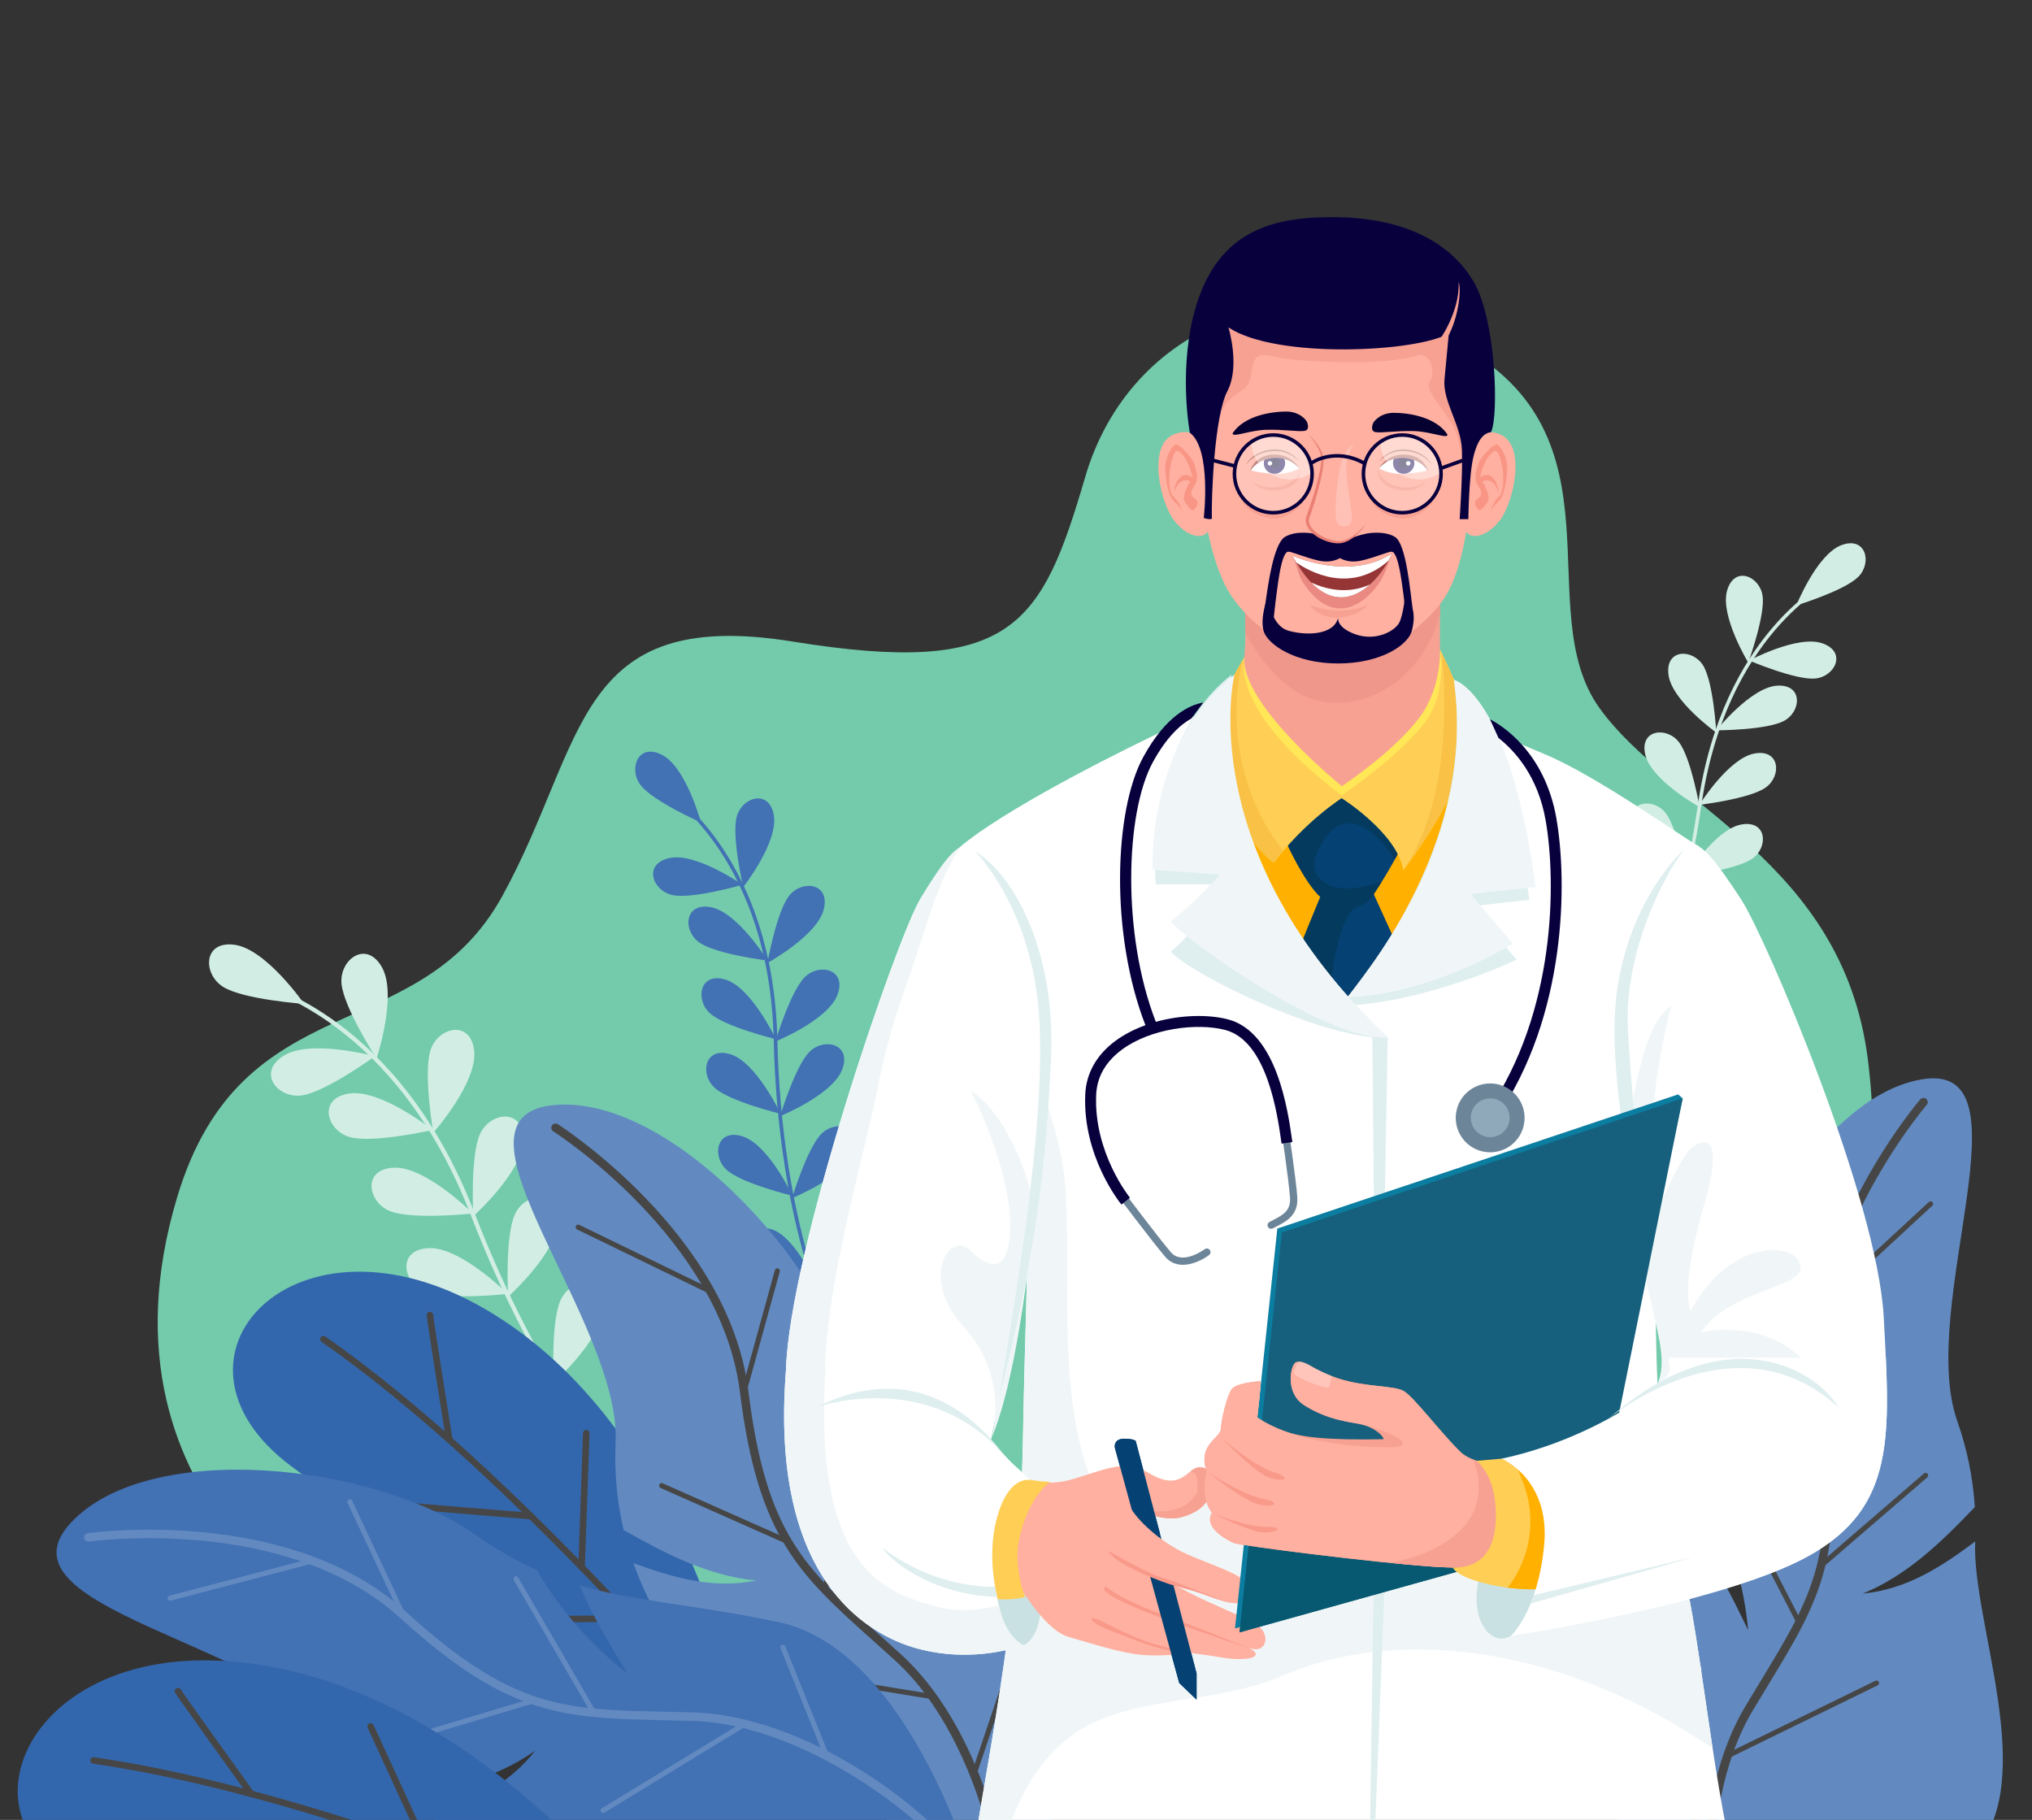 <svg xmlns="http://www.w3.org/2000/svg" xmlns:xlink="http://www.w3.org/1999/xlink" id="Layer_2" viewBox="0 0 558.32 500"><rect x="0" y="0" width="558.32" height="500" fill="#333333" stroke="none"/><defs><style>.cls-1{fill:none;}.cls-2{clip-path:url(#clippath);}.cls-3{fill:#f7a192;}.cls-4{fill:#f99585;}.cls-5{fill:#f9998a;}.cls-6{fill:#f9c146;}.cls-7{fill:#060030;}.cls-8{fill:#054172;}.cls-9{fill:#05002d;}.cls-10{fill:#043a5e;}.cls-11{fill:#f0f6f7;}.cls-12{fill:#ef978b;}.cls-13{fill:#ea8075;}.cls-14{fill:#ea8981;}.cls-15{fill:#ffb0a0;}.cls-16{fill:#ffb000;}.cls-17,.cls-18,.cls-19{fill:#fff;}.cls-20{fill:#ffe757;}.cls-21{fill:#ffc5bb;}.cls-22{fill:#ffc0b6;}.cls-23{fill:#ffce55;}.cls-24{fill:#90a9ba;}.cls-25{fill:#3367ad;}.cls-26{fill:#ad625a;}.cls-27{fill:#c9e1e2;}.cls-28{fill:#d2eee4;}.cls-29{fill:#dfeeef;}.cls-30{fill:#16607d;}.cls-31{fill:#075972;}.cls-32{fill:#4271b4;}.cls-33{fill:#07003d;}.cls-34{fill:#0b7da0;}.cls-35{fill:#0e004d;}.cls-36{fill:#6d8599;}.cls-37{fill:#963535;}.cls-38{fill:#464646;}.cls-39{fill:#628ac0;}.cls-40{fill:#73cbac;}.cls-41{clip-path:url(#clippath-1);}.cls-42{clip-path:url(#clippath-3);}.cls-43{clip-path:url(#clippath-2);}.cls-18{opacity:.24;}.cls-19{opacity:.38;}</style><clipPath id="clippath"><rect class="cls-1" width="558.32" height="500"></rect></clipPath><clipPath id="clippath-1"><rect class="cls-1" x="28.95" width="500" height="500"></rect></clipPath><clipPath id="clippath-2"><path class="cls-1" d="m378.49,128.2s2.88-3.16,7.76-2.83c4.88.33,7.53,4.11,7.53,4.11,0,0-3.56.39-7.81.68-4.25.29-7.48-1.95-7.48-1.95Z"></path></clipPath><clipPath id="clippath-3"><path class="cls-1" d="m357.38,128.2s-2.88-3.16-7.76-2.83c-4.88.33-7.53,4.11-7.53,4.11,0,0,3.56.39,7.81.68,4.25.29,7.48-1.95,7.48-1.95Z"></path></clipPath></defs><g id="OBJECTS"><path class="cls-40" d="m99.51,451s-76.78-35.69-50.82-122.12c17.7-58.92,66.2-40.6,89.35-82.74,23.15-42.14,19.47-79.6,79.81-69.87,60.34,9.73,68.34-4.27,80.34-45.27s56.76-61.24,102.88-36.12c46.12,25.12,19.14,72.75,38.39,99.62,19.25,26.88,66.73,42.15,73.73,96.32,7,54.17-11,138.17-95,160.17s-318.69,0-318.69,0Z"></path><path class="cls-28" d="m71.12,269.96c.38.09,38.39,9.11,59.34,63.48,8.49,22.02,18.86,41.91,30.22,58.54l-1.5-.14c-11.2-16.55-21.43-36.23-29.81-57.98-20.72-53.74-58.13-62.67-58.5-62.76l.25-1.14Z"></path><path class="cls-28" d="m83.58,275.81s-10.42-15.05-19.13-16.24c-8.71-1.19-8.76,8.06-3.13,11.57,5.63,3.51,22.26,4.67,22.26,4.67Z"></path><path class="cls-28" d="m103.46,290.83s5.78-17.38,1.5-25.05c-4.28-7.67-11.71-2.17-11.13,4.44.58,6.61,9.63,20.61,9.63,20.61Z"></path><path class="cls-28" d="m102.99,290.21s-17.66-4.82-25.09-.13c-7.43,4.69-1.53,11.81,5.04,10.87,6.57-.94,20.05-10.74,20.05-10.74Z"></path><path class="cls-28" d="m119.05,311.2s12.15-13.7,11.24-22.44c-.91-8.74-9.91-6.6-11.98-.3-2.07,6.3.74,22.73.74,22.73Z"></path><path class="cls-28" d="m118.86,310.45s-14.34-11.39-23.01-10c-8.68,1.39-6.05,10.25.36,11.98,6.41,1.72,22.66-1.98,22.66-1.98Z"></path><path class="cls-28" d="m130.03,334.16s13.65-12.21,13.75-20.99c.1-8.79-9.08-7.7-11.86-1.67-2.78,6.02-1.88,22.67-1.88,22.67Z"></path><path class="cls-28" d="m129.92,333.39s-12.93-12.96-21.71-12.58c-8.78.38-7.19,9.49-1.03,11.94,6.17,2.45,22.74.64,22.74.64Z"></path><path class="cls-28" d="m139.6,356.27s13.65-12.21,13.75-20.99c.1-8.79-9.08-7.7-11.86-1.67-2.78,6.02-1.88,22.67-1.88,22.67Z"></path><path class="cls-28" d="m139.5,355.5s-12.93-12.96-21.71-12.58c-8.78.38-7.19,9.49-1.03,11.94,6.17,2.45,22.74.64,22.74.64Z"></path><path class="cls-28" d="m152.15,379.84s13.65-12.21,13.75-20.99c.1-8.78-9.08-7.7-11.86-1.67-2.78,6.02-1.88,22.67-1.88,22.67Z"></path><path class="cls-28" d="m152.05,379.08s-12.93-12.96-21.71-12.58c-8.78.38-7.19,9.49-1.03,11.94,6.17,2.45,22.74.64,22.74.64Z"></path><path class="cls-28" d="m502.49,159.35c-.29.14-29.15,14.38-35.99,61.89-2.77,19.25-7.44,37.12-13.51,52.57l1.18-.38c5.96-15.35,10.55-33.04,13.28-52.05,6.76-46.97,35.16-61.02,35.45-61.15l-.41-.87Z"></path><path class="cls-28" d="m493.56,166.34s5.61-14,12.38-16.56c6.77-2.55,8.52,4.86,4.64,8.71-3.88,3.85-17.02,7.84-17.02,7.84Z"></path><path class="cls-28" d="m480.36,182.06s-7.83-12.89-5.81-19.84c2.03-6.95,9-3.89,9.75,1.52.75,5.41-3.95,18.32-3.95,18.32Z"></path><path class="cls-28" d="m480.62,181.48s13.3-7.12,20.13-4.72c6.83,2.4,3.4,9.2-2.05,9.66-5.45.45-18.08-4.94-18.08-4.94Z"></path><path class="cls-28" d="m471.58,201.28s-12.28-8.77-13.15-15.95c-.87-7.19,6.74-7.12,9.56-2.44,2.82,4.68,3.59,18.39,3.59,18.39Z"></path><path class="cls-28" d="m471.59,200.65s9.42-11.78,16.65-12.26c7.22-.48,6.74,7.12,1.92,9.68-4.83,2.56-18.56,2.58-18.56,2.58Z"></path><path class="cls-28" d="m466.98,221.74s-13.2-7.3-14.9-14.33c-1.7-7.04,5.88-7.85,9.22-3.53,3.34,4.33,5.68,17.86,5.68,17.86Z"></path><path class="cls-28" d="m466.93,221.11s8-12.79,15.12-14.09c7.12-1.31,7.52,6.3,3.02,9.4-4.5,3.1-18.14,4.7-18.14,4.7Z"></path><path class="cls-28" d="m463.36,241.26s-13.2-7.3-14.9-14.33c-1.7-7.04,5.88-7.85,9.22-3.53,3.34,4.33,5.68,17.86,5.68,17.86Z"></path><path class="cls-28" d="m463.3,240.62s8-12.79,15.12-14.09c7.12-1.31,7.52,6.3,3.02,9.4-4.5,3.1-18.14,4.7-18.14,4.7Z"></path><path class="cls-28" d="m457.61,262.49s-13.2-7.3-14.9-14.33c-1.7-7.04,5.88-7.85,9.22-3.53,3.34,4.33,5.68,17.86,5.68,17.86Z"></path><path class="cls-28" d="m457.55,261.86s8-12.79,15.12-14.09c7.12-1.31,7.52,6.3,3.02,9.4-4.5,3.1-18.14,4.7-18.14,4.7Z"></path><path class="cls-25" d="m200.62,460.85s-15.07-70.79-67.3-101.18c-52.24-30.39-93.09,13.35-53.41,43.08,39.67,29.72,100.98,65.16,106.35,68.08,5.37,2.92,22.73,16.17,14.37-9.97Z"></path><path class="cls-38" d="m202.03,478.25c-.17-.05-.33-.15-.45-.29-.6-.72-60.21-72.49-113.22-109.28-.41-.28-.51-.84-.23-1.25.28-.41.85-.51,1.25-.23,53.21,36.93,112.98,108.89,113.58,109.61.32.38.26.95-.12,1.26-.23.19-.54.25-.81.17Z"></path><path class="cls-38" d="m123.21,396.41c-.33-.09-.59-.37-.65-.72-.54-3.38-5.29-33.1-5.32-34.35-.01-.5.38-.91.87-.92.49-.01.91.38.92.87.05,1.05,3.2,20.98,5.3,34.12.08.49-.25.95-.74,1.03-.13.02-.26.01-.38-.02Z"></path><path class="cls-38" d="m108.92,414.37c-.41-.11-.69-.5-.66-.94.04-.49.47-.86.97-.82l36.74,3.03c.49.04.86.47.82.97-.04.49-.47.86-.97.82l-36.74-3.03c-.06,0-.11-.01-.16-.03Z"></path><path class="cls-38" d="m159.56,431.37c-.39-.11-.67-.47-.66-.9l1.29-36.74c.02-.5.43-.88.93-.87.49.02.88.43.87.93l-1.29,36.74c-.02.5-.43.88-.93.87-.07,0-.14-.01-.21-.03Z"></path><path class="cls-38" d="m152.07,445.69c-.38-.1-.66-.45-.66-.86,0-.5.4-.9.89-.9l20.36-.11c.5,0,.9.4.9.89,0,.5-.4.9-.89.9l-20.36.11c-.08,0-.17-.01-.24-.03Z"></path><path class="cls-32" d="m247.44,394.78c-20.38-18.85-33.73-60.64-34.85-109.06-1.13-49.1-28.58-67.04-28.85-67.22l.53-.85c.28.18,28.17,18.38,29.32,68.04,1.11,48.15,14.34,89.67,34.52,108.35l-.68.73Z"></path><path class="cls-32" d="m192.59,225.94s-4.03-15.08-10.67-18.54c-6.64-3.46-9.35,3.94-5.85,8.38,3.51,4.44,16.51,10.17,16.51,10.17Z"></path><path class="cls-32" d="m204.21,243.72s9.64-12.28,8.42-19.67c-1.22-7.39-8.77-5.11-10.21.36s1.79,19.31,1.79,19.31Z"></path><path class="cls-32" d="m204.01,243.09s-12.78-8.96-20.1-7.34c-7.31,1.62-4.63,9.03.91,10.17,5.54,1.14,19.18-2.84,19.18-2.84Z"></path><path class="cls-32" d="m210.86,264.56s13.7-7.49,15.49-14.76-6.05-8.15-9.53-3.69c-3.48,4.46-5.96,18.45-5.96,18.45Z"></path><path class="cls-32" d="m210.92,263.91s-8.22-13.27-15.58-14.66c-7.36-1.39-7.81,6.48-3.17,9.71,4.64,3.23,18.75,4.95,18.75,4.95Z"></path><path class="cls-32" d="m213.04,286.15s14.47-5.86,17.08-12.88c2.61-7.02-5.07-8.79-9.04-4.76-3.97,4.03-8.04,17.65-8.04,17.65Z"></path><path class="cls-32" d="m213.18,285.51s-6.64-14.13-13.79-16.35c-7.15-2.23-8.51,5.54-4.26,9.28,4.24,3.74,18.06,7.07,18.06,7.07Z"></path><path class="cls-32" d="m214.35,306.65s14.47-5.86,17.08-12.88c2.61-7.02-5.07-8.79-9.04-4.76-3.97,4.03-8.04,17.65-8.04,17.65Z"></path><path class="cls-32" d="m214.49,306.01s-6.64-14.13-13.79-16.35c-7.15-2.23-8.51,5.54-4.26,9.28,4.24,3.74,18.06,7.07,18.06,7.07Z"></path><path class="cls-32" d="m217.63,329.18s14.47-5.86,17.08-12.88c2.61-7.02-5.07-8.79-9.04-4.76-3.97,4.03-8.04,17.65-8.04,17.65Z"></path><path class="cls-32" d="m217.77,328.54s-6.64-14.13-13.79-16.35c-7.15-2.23-8.51,5.54-4.26,9.28,4.24,3.74,18.06,7.07,18.06,7.07Z"></path><path class="cls-32" d="m223.48,351.95s12.08-4.89,14.26-10.75c2.18-5.86-4.23-7.34-7.54-3.98-3.31,3.36-6.71,14.73-6.71,14.73Z"></path><path class="cls-32" d="m223.59,351.42s-5.54-11.79-11.51-13.65c-5.97-1.86-7.1,4.62-3.56,7.75,3.54,3.12,15.07,5.9,15.07,5.9Z"></path><path class="cls-32" d="m231.78,372.46s10.32-7.95,10.85-14.18c.53-6.23-6.04-5.94-8.33-1.81-2.29,4.13-2.52,15.99-2.52,15.99Z"></path><path class="cls-32" d="m231.74,371.92s-8.5-9.87-14.75-10.06c-6.25-.19-5.6,6.36-1.35,8.42s16.1,1.65,16.1,1.65Z"></path><g class="cls-2"><path class="cls-39" d="m171.37,420.39c-1.83-7.81-2.59-15.84-2.22-23.98,1.53-33.46-49.14-88.96-17.68-92.72,31.46-3.76,74.16,42.08,82.33,74.49,1.79,7.1,3.99,13.15,6.58,18.59-2.26,12.74-2.09,25.58.41,37.96,1.47-9.12,2.95-18.23,5.81-26.97,8.89,13.54,20.75,24.64,34.99,43.27,22.88,29.94-5.99,90.7-5.99,90.7.34-11.12-22.44-38.6-56.49-59.31-22.52-13.69-37.76-32.27-45.06-52.95,10.81,3.95,21.76,7.18,33.74,4.76-13.06-1.21-24.8-7.28-36.4-13.85Z"></path><path class="cls-38" d="m275.27,548.7c.51,0,.98-.34,1.13-.85,6-21.57-3.48-70.28-28.88-93.36-2.03-1.84-3.98-3.59-5.84-5.26-20.78-18.61-31.2-27.95-36.06-67.1-5.36-43.2-51.89-72.97-52.36-73.27-.55-.34-1.27-.18-1.61.37-.34.55-.18,1.27.37,1.61.46.29,46.06,29.49,51.28,71.58,4.97,40.02,16.28,50.15,36.82,68.55,1.86,1.67,3.81,3.41,5.83,5.25,24.38,22.15,33.92,70.47,28.2,91-.17.62.19,1.27.81,1.44.11.03.21.04.31.04Z"></path><path class="cls-38" d="m195.27,355.54c.26,0,.51-.15.63-.39.17-.35.02-.77-.32-.94l-36.41-17.69c-.35-.17-.77-.02-.94.32-.17.35-.02.77.32.94l36.41,17.69c.1.05.2.07.31.07Z"></path><path class="cls-38" d="m204.45,382.97c.31,0,.59-.2.68-.52l9.13-33.11c.1-.37-.12-.76-.49-.86-.37-.1-.76.12-.86.49l-9.13,33.1c-.1.37.12.76.49.86.06.02.12.02.19.02Z"></path><path class="cls-38" d="m226.76,437.53c.33,0,.63-.24.69-.57l7.71-41.85c.07-.38-.18-.75-.56-.82-.39-.06-.75.18-.82.56l-7.71,41.85c-.07.38.18.75.56.82.04,0,.09.01.13.01Z"></path><path class="cls-38" d="m216.45,424.25c.27,0,.52-.15.64-.42.16-.35,0-.77-.36-.93l-34.65-15.38c-.35-.16-.77,0-.93.36-.16.35,0,.77.36.93l34.65,15.38c.09.04.19.06.28.06Z"></path><path class="cls-38" d="m256.19,466.84c.34,0,.64-.25.69-.59.06-.38-.2-.74-.58-.8l-44.96-7.28c-.38-.07-.74.2-.8.58-.06.38.2.74.58.8l44.96,7.28s.08,0,.11,0Z"></path><path class="cls-38" d="m267.62,488.15c.29,0,.57-.18.66-.48l10.3-30.49c.12-.37-.07-.77-.44-.89-.38-.12-.77.07-.89.44l-10.3,30.49c-.12.37.07.77.44.89.08.02.15.04.22.04Z"></path><path class="cls-39" d="m542.61,414.03c-.51-8-2.11-15.92-4.82-23.59-11.16-31.58,21.26-99.38-9.94-93.87-31.2,5.52-58.79,61.77-57.21,95.15.35,7.32,0,13.75-.91,19.7,5.86,11.53,9.41,23.88,10.61,36.45-4.05-8.3-8.11-16.59-13.37-24.13-4.59,15.53-12.72,29.6-20.95,51.55-13.23,35.28,32.02,85.08,32.02,85.08-3.54-10.55,38.08-22.29,64.67-51.98,17.59-19.63-.99-62.98,0-84.89-9.2,6.91-18.75,13.17-30.91,14.33,12.15-4.94,21.63-14.15,30.83-23.8Z"></path><path class="cls-38" d="m480.34,566.94c-.49.15-1.04-.04-1.33-.49-12-18.91-17.03-68.28.59-97.72,1.41-2.35,2.77-4.59,4.07-6.73,14.49-23.83,21.77-35.79,15.07-74.67-7.39-42.9,28.52-84.88,28.88-85.29.42-.49,1.16-.54,1.65-.12.49.42.54,1.16.12,1.65-.36.41-35.54,41.57-28.34,83.37,6.84,39.74-1.05,52.72-15.38,76.28-1.3,2.14-2.65,4.36-4.06,6.71-16.92,28.26-12.04,77.28-.63,95.27.35.55.18,1.27-.36,1.61-.09.06-.19.1-.29.13Z"></path><path class="cls-38" d="m500.94,358.89c-.25.08-.53,0-.72-.19-.26-.29-.24-.73.04-.99l29.72-27.48c.29-.26.73-.24.99.04.26.29.24.73-.04.99l-29.72,27.48c-.08.07-.18.13-.27.16Z"></path><path class="cls-38" d="m500.1,387.8c-.29.09-.62-.02-.8-.3l-18.33-29.04c-.21-.33-.11-.76.22-.97.33-.2.76-.11.97.22l18.33,29.04c.21.33.11.76-.22.97-.05.03-.11.06-.17.08Z"></path><path class="cls-38" d="m494.55,446.48c-.32.1-.67-.04-.83-.35l-19.51-37.82c-.18-.34-.04-.77.3-.95.35-.17.77-.04.95.3l19.51,37.82c.18.34.04.77-.3.95-.04.02-.08.04-.12.05Z"></path><path class="cls-38" d="m500.58,430.79c-.26.08-.55,0-.73-.21-.25-.29-.22-.74.07-.99l28.71-24.76c.29-.25.73-.22.99.07.25.29.22.74-.07.99l-28.71,24.76c-.08.07-.16.11-.26.14Z"></path><path class="cls-38" d="m474.88,483.07c-.32.1-.68-.05-.83-.36-.17-.35-.03-.77.32-.94l40.92-19.99c.34-.18.77-.03.94.32.17.35.03.77-.32.94l-40.92,19.99s-.07.03-.11.04Z"></path><path class="cls-38" d="m470.11,506.77c-.28.08-.6-.01-.77-.26l-18.69-26.2c-.23-.32-.15-.75.16-.98.33-.22.75-.15.98.16l18.69,26.2c.23.32.15.75-.16.98-.06.05-.13.08-.2.1Z"></path><path class="cls-32" d="m110.41,494.15c-6.47-4.73-12.28-10.35-17.29-16.76-20.61-26.41-95.2-35.57-73.76-58.9,21.44-23.33,83.7-16.3,110.99,2.99,5.98,4.23,11.59,7.39,17.09,9.83,6.57,11.14,15.06,20.79,25.01,28.56-4.82-7.88-9.62-15.76-13.14-24.26,15.56,4.49,31.79,5.21,54.72,10.09,36.86,7.84,54.47,72.78,54.47,72.78-6.98-8.67-42.16-14.71-81.49-8.27-26.01,4.26-49.67.07-68.67-10.89,10.78-4.04,21.19-8.71,28.72-18.34-10.7,7.58-23.57,10.61-36.65,13.17Z"></path><path class="cls-39" d="m272.8,523.96c.39-.33.53-.9.3-1.38-9.48-20.29-48.38-51.1-82.68-52.1-2.74-.08-5.35-.14-7.86-.19-27.88-.61-41.88-.92-71.04-27.49-32.18-29.31-86.88-21.65-87.43-21.57-.64.09-1.08.69-.99,1.33.09.64.69,1.08,1.33.99.54-.08,54.16-7.58,85.52,20.98,29.81,27.15,44.99,27.49,72.56,28.09,2.5.05,5.11.11,7.84.19,32.92.95,71.61,31.44,80.63,50.75.27.58.97.84,1.55.56.1-.05.19-.11.27-.17Z"></path><path class="cls-39" d="m86.36,429.35c.2-.17.29-.44.22-.71-.1-.37-.48-.6-.86-.5l-39.16,10.26c-.37.1-.6.48-.5.86.1.37.48.6.86.5l39.16-10.26c.11-.03.2-.08.28-.15Z"></path><path class="cls-39" d="m111.18,444.2c.23-.2.32-.54.18-.83l-14.61-31.08c-.16-.35-.58-.5-.93-.34-.35.17-.5.58-.34.93l14.61,31.08c.16.35.58.5.93.34.06-.03.11-.06.16-.1Z"></path><path class="cls-39" d="m163.62,471.11c.25-.22.32-.59.15-.88l-21.38-36.8c-.19-.33-.62-.45-.96-.25-.33.21-.45.62-.25.96l21.38,36.8c.19.33.62.45.96.25.04-.02.07-.05.1-.08Z"></path><path class="cls-39" d="m147.15,467.75c.2-.17.3-.46.22-.73-.11-.37-.5-.58-.87-.47l-36.32,10.87c-.37.11-.58.5-.47.87.11.37.5.58.87.47l36.32-10.87c.1-.03.18-.08.26-.14Z"></path><path class="cls-39" d="m205.04,474.22c.26-.22.32-.6.14-.9-.2-.33-.63-.44-.96-.23l-38.87,23.73c-.33.19-.44.63-.23.96.2.33.63.44.96.23l38.87-23.73s.06-.04.09-.07Z"></path><path class="cls-39" d="m227.59,482.96c.22-.19.31-.51.19-.79l-12.02-29.85c-.14-.36-.55-.53-.91-.39-.36.15-.53.55-.39.91l12.02,29.85c.14.36.55.53.91.39.07-.03.14-.07.19-.12Z"></path><path class="cls-25" d="m167.28,516.54s-45.24-56.49-105.56-60.2c-60.32-3.71-77.19,53.72-28.39,62.47,48.79,8.75,119.48,12.9,125.59,13.09,6.11.19,27.57,4.25,8.36-15.36Z"></path><path class="cls-38" d="m176.34,531.46c-.17.04-.36.02-.54-.06-.86-.38-86.35-37.75-150.22-46.83-.49-.07-.83-.52-.76-1.02.07-.49.53-.83,1.02-.76,64.13,9.12,149.84,46.59,150.7,46.96.45.2.66.73.46,1.18-.12.28-.37.46-.65.52Z"></path><path class="cls-38" d="m69.18,493.71c-.34.07-.69-.06-.91-.36-2-2.78-19.58-27.21-20.17-28.3-.23-.44-.07-.98.37-1.22.44-.23.98-.07,1.21.36.52.92,12.27,17.31,20.05,28.11.29.4.2.96-.2,1.25-.11.08-.23.13-.35.15Z"></path><path class="cls-38" d="m117.35,508.62c-.4.08-.81-.12-.99-.51l-15.34-33.41c-.21-.45,0-.98.44-1.19.45-.21.98-.01,1.19.44l15.34,33.41c.21.45,0,.98-.44,1.19-.07.03-.13.05-.2.06Z"></path></g><g class="cls-41"><path class="cls-17" d="m392.97,193.2s17.49,8.21,31.53,14.04c14.04,5.83,37.55,22.61,42.16,25.21,3.46,27.36-7.53,47.5-10.41,87.24-2.88,39.74-.91,87.78,4.85,106.39,5.76,18.62,8.89,60.86,15.85,87.92,2.07,8.04,5.36,28.22,5.36,28.22,0,0-31.36,11.28-66.04,11.28-13.64,0-38.64-8.92-40.37-16.69-3.46,18.14-89.67,17.69-112.85-.81,7.77-52.7,17.15-89.75,18.01-140.72.86-50.97,3.69-81.35-2.79-101.22-6.48-19.87-15.23-60.67-15.23-60.67,0,0,10.64-11.14,65.77-36.96,13.3-6.23,21.16-8.92,21.16-8.92l42.98,5.69Z"></path><path class="cls-11" d="m298.95,474c16-8,34-6,52-13,36-16,81-6,116,17,1.08.72,2.28,1.43,3.57,2.01-1.08-7.08-2.09-14.19-3.1-20.97.28.03-.24-1.61-.24-1.61-1.88-12.58-3.77-23.87-6.08-31.34,0,0,0,0,0,0-12.17-3.35-26.59,2.2-37.14-3.08-10-4-21-4-31-1-16,3-33,3-45-13-9-11-40,16-48-2-9-23-6-51-7-77-.83-23.26-12.01-43.07-22.08-62.87,2.42,9.77,5.07,19.72,7.42,26.93,6.48,19.87,3.65,50.25,2.79,101.22-.86,50.97-10.24,88.03-18.01,140.72,1.87,1.49,4.16,2.87,6.77,4.13.04-.38.07-.75.11-1.13,2-24,8-54,29-65Z"></path><path class="cls-17" d="m271.28,400.75s3.69-18.42,3.67-19.2c-.11-4.03,8.61-36.24,9.14-48.07.53-11.83,4.73-46.69-.76-67.56-5.49-20.87-14.65-32.92-17.54-33.41-2.89-.49-6.23,3.48-12.83,14.32-6.6,10.85-36.2,97.24-37,129.67s.21,39.87,24.77,52.57c8.93,4.62,30.56-28.32,30.56-28.32Z"></path><path class="cls-11" d="m272.37,395.28s5.33-16.53-7.42-30.53-3.7-26.75,1.65-21.25,11.06,6.5,10.96-7.25c-.11-13.75-8.3-31.75-10.96-36.75,11.35,7.25,17.88,29.22,17.49,33.99s-4.05,43.82-11.72,61.79Z"></path><path class="cls-11" d="m240.95,300c2-11,5-21,9-32,3.93-11.14,7.01-24.43,13.72-35.08-2.5,1.3-5.64,5.57-10.72,13.91-6.6,10.85-36.2,97.24-37,129.67s.21,39.87,24.77,52.57c1.34.69-2.79,1.19-1,.44-25.28-38.02-8.25-85.89,1.23-129.51Z"></path><path class="cls-29" d="m267.91,233.9s15.95,15.77,17.66,46.1-6.68,76.23-10.98,103.78c10.36-40.45,12.86-64.45,14.19-93.12,1.33-28.67-9.9-50.19-20.87-56.76Z"></path><polyline class="cls-29" points="375.9 536.81 378.54 362.1 383.45 359 376.42 538.13"></polyline><path class="cls-3" d="m380.95,216c8.72-3.63,13.74-12.02,18.52-20.55-1.83-2.03-3.27-4.36-3.48-6.78-.65-7.34-.22-30.02-.22-30.02l-54.14,1.22s1.87,19.57-1.15,27.64c-.91,2.43-2.49,4.77-4.25,6.87,8.7,15.06,27.61,28.28,44.71,21.62Z"></path><path class="cls-12" d="m364.28,192.92c14.95,1.58,27.19-9.24,31.37-23.92,0-7.83.12-10.35.12-10.35l-54.14,1.22s.56,5.46.56,14.13c4.7,8.27,11.75,17.67,22.08,18.92Z"></path><path class="cls-15" d="m331.96,124.76s-2.19-8.46-9.48-5.39c-7.29,3.06-3.64,18.66,0,23.47,3.64,4.81,8.24,5.54,9.48,2.99,1.24-2.55,1.46-16.04,0-21.06Z"></path><path class="cls-15" d="m402.72,124.76s2.19-8.46,9.48-5.39c7.29,3.06,3.64,18.66,0,23.47s-8.24,5.54-9.48,2.99c-1.24-2.55-1.46-16.04,0-21.06Z"></path><path class="cls-4" d="m324.71,140.3s-.43-1.05-2.16-2.59-2.28-6.42-2.35-9.2c-.06-2.78,1.6-5.55,2.59-6.3.99-.74,5.06,3.89,5.37,5.31.31,1.42,1.48,3.76,0,5.92-1.48,2.16-.86,2.9.31,3.7,1.17.8.31,2.16-.31,2.84s-1.5-.56-2.54-1.98.84-4.89,1.29-5.44c.45-.55-3.07-1.85-4.3,2.72-.12-2.41,2.16-6.53,5.06-4.01-.93-4.39-2.55-6.34-3.74-7.25s-2.02,2.02-2.47,4.9c-.45,2.88-.16,6.58.99,7.53,1.15.95,1.93,2.67,2.26,3.83Z"></path><path class="cls-4" d="m409.6,140.3s.43-1.05,2.16-2.59c1.73-1.54,2.28-6.42,2.35-9.2.06-2.78-1.6-5.55-2.59-6.3-.99-.74-5.06,3.89-5.37,5.31-.31,1.42-1.48,3.76,0,5.92,1.48,2.16.86,2.9-.31,3.7-1.17.8-.31,2.16.31,2.84.62.68,1.5-.56,2.54-1.98,1.04-1.42-.84-4.89-1.29-5.44-.45-.55,3.07-1.85,4.3,2.72.12-2.41-2.16-6.53-5.06-4.01.93-4.39,2.55-6.34,3.74-7.25,1.19-.91,2.02,2.02,2.47,4.9s.16,6.58-.99,7.53c-1.15.95-1.93,2.67-2.26,3.83Z"></path><path class="cls-15" d="m361.99,70.39s-24.3,1.36-29.54,19.05c-5.25,17.69-.78,34.21-1.65,41.94-.87,7.73,1.58,20.36,5.52,28.81,3.94,8.46,15.18,18.58,28.6,20.76,13.41,2.19,27.99-9.88,32.46-17.46,4.47-7.58,6.61-20.8,6.8-32.65.19-11.86,1.55-16.33,0-31.68-1.55-15.36-13.41-29.35-42.18-28.77Z"></path><path class="cls-15" d="m361.99,70.39s-24.3,1.36-29.54,19.05c-5.25,17.69,1.81,28.05.94,35.78-.87,7.73,1.37,19.24,5.3,27.7s7.13,25.24,26.22,28.04c13.45,1.97,20.88-8.44,25.35-16.02s11.71-21.36,11.9-33.21c.19-11.86,3.57-17.2,2.01-32.56-1.55-15.36-13.41-29.35-42.18-28.77Z"></path><path class="cls-3" d="m333.39,125.22s.33-11.2,3.91-14.89c3.58-3.69,5.86-2.7,6.57-8.01.71-5.31,2.3-5.31,6.81-4.2,4.51,1.11,29.69,2.77,39.2-.59,3.21-.52,4.69,4.95,2.96,7.34-1.73,2.38,3.9,6.95,6.76,13,2.87,6.05,2.62,17.77,2.62,17.77,0,0,1.81-22.65,1.03-31.14-.78-8.48-2.63-17.62-2.88-18.11-.25-.49-51.78-4.81-57.98-4.81s-11.6,5.72-10.77,6.79c.83,1.06,1.76,36.84,1.76,36.84Z"></path><path class="cls-3" d="m340.92,136.47s.21,4.2,7.69,5.88c3.09.62,8.2-1.28,9.94-5.64-2.41,2.59-4.51,4.77-9.51,4.13-5-.64-8.12-4.38-8.12-4.38Z"></path><path class="cls-3" d="m376.47,136.47s.21,4.2,7.69,5.88c3.09.62,8.2-1.28,9.94-5.64-2.41,2.59-4.51,4.77-9.51,4.13-5-.64-8.13-4.38-8.13-4.38Z"></path><path class="cls-33" d="m337.54,89.95s3.27,10.69-.3,17.51c-3.56,6.83-4.42,28.69-4.27,35.07-.74.3-2.22-.22-2.22-.22,0,0,2.22-18.86-3.82-23.42-1.74-10.32-2.18-28.89,4.69-42.29,7.77-15.14,22.11-17.08,35.76-16.93,13.65.15,29.53,4.16,37.53,17.74,6.18,10.49,6.93,36.95,4.77,41.31-1.62.26-3.43,1.3-4.77,6.5-1.34,5.19-1.46,17.41-1.46,17.41h-2.39s.84-11.71.64-18.84c-.2-7.12-5.39-13.51-4.8-19.59.59-6.09,1.19-12.62,1.19-12.62-8.61,5.19-47.49,7.12-60.55-1.63Z"></path><path class="cls-3" d="m395.36,93.64s5.76-7.74,5.43-16.21c.99,3.04-.69,12.96-4.44,17.2-1.15-.33-.99-.99-.99-.99Z"></path><path class="cls-7" d="m377.33,116.15s1.6-2.74,5.68-2.73c4.07.01,11.48,1.12,14.69,5.94.25,1.36-4.51-.8-9.26-.93-4.75-.12-8.64.56-10.43.31-1.79-.25-.68-2.59-.68-2.59Z"></path><path class="cls-7" d="m359.06,115.8s-1.6-2.74-5.68-2.73c-4.07.01-11.48,1.12-14.69,5.94-.25,1.36,4.51-.8,9.26-.93,4.75-.12,8.64.56,10.43.31,1.79-.25.68-2.59.68-2.59Z"></path><path class="cls-33" d="m367.67,169.68s-.61,2.74,4.9,4.64c5.51,1.89,10.61-.93,11.84-3.15,1.23-2.22,1.73-8.15,1.73-8.15,2.39,4.2,2.78,6.3,1.8,10.23-.98,3.93-8.46,9.03-20.31,9.03s-19.44-5.27-20.46-9.01c-1.02-3.74,1.2-9.58,1.2-9.58,0,0,.58,8.23,5.76,9.63,5.18,1.4,12.42,1.07,13.54-3.62Z"></path><path class="cls-33" d="m361.01,146.62s-4.82-1-7.94.88-4.65,13.05-5.38,18.32c-.73,5.27,2.16,5.25,2.16,5.25,0,0,.53-5.75,1.41-11.62s1.81-7.81,2.69-7.88,4.44,1.56,8.31,2.44,6.11-.81,6.11-.81l.12-4.33s-1.48.33-3.48-.38c-2-.71-4-1.85-4-1.85Z"></path><path class="cls-33" d="m375.33,146.62s4.82-1,7.94.88,4.2,14.96,4.93,20.23-1.71,3.34-1.71,3.34c0,0-.53-5.75-1.41-11.62s-1.81-7.81-2.69-7.88-4.44,1.56-8.31,2.44-6.11-.81-6.11-.81l-.12-4.33s.94.48,2.76-.6c1.95-1.16,4.71-1.62,4.71-1.62Z"></path><path class="cls-22" d="m372.11,121.91s-2.41,3.09-2.2,7.44,1.66,11.04,1.53,13.44c-.13,2.4-3.73,2.55-4.29.21-.56-2.34.12-10.83,1.23-15.32,1.1-4.49,3.74-5.77,3.74-5.77Z"></path><path class="cls-13" d="m359.19,119.12c1.46,1.28,2.78,2.76,3.72,4.52.44.88.76,1.89.74,2.92-.01,1.01-.16,1.98-.31,2.95-.7,3.86-1.81,7.6-3.05,11.31l-.49,1.36c-.14.39-.18.81-.12,1.22.13.83.64,1.61,1.28,2.26,1.3,1.3,3.07,2.16,4.87,2.67.91.24,1.85.43,2.75.28.91-.13,1.79-.52,2.6-1.01,1.64-.97,3.04-2.36,4.28-3.85-1.07,1.63-2.41,3.1-4.03,4.24-.82.55-1.74,1.01-2.75,1.2-1.03.21-2.06.04-3.02-.16-1.95-.46-3.8-1.36-5.29-2.78-.72-.71-1.37-1.62-1.56-2.72-.09-.55-.04-1.13.13-1.65.17-.5.34-.91.5-1.38,1.29-3.64,2.39-7.37,3.21-11.14.19-.94.36-1.89.41-2.83.06-.93-.18-1.83-.56-2.7-.76-1.75-1.98-3.29-3.29-4.72Z"></path><path class="cls-3" d="m359.86,166.19s3.55,1.57,8.25,1.51c4.7-.06,6.7-1.21,7.73-1.51-2.48,3.09-11.56,5.99-15.98,0Z"></path><path class="cls-17" d="m378.9,128.67s2.47-3.78,7.34-3.45,5.86,4.03,5.86,4.03c0,0-1.89.63-6.14.91-4.25.29-7.07-1.49-7.07-1.49Z"></path><g class="cls-43"><path class="cls-35" d="m388.54,126.58c.37,1.58-.61,3.16-2.19,3.52-1.58.37-3.16-.61-3.52-2.19-.37-1.58.61-3.16,2.19-3.52,1.58-.37,3.16.61,3.52,2.19Z"></path><path class="cls-9" d="m387.05,126.93c.18.76-.29,1.52-1.05,1.69-.76.18-1.52-.29-1.69-1.05-.18-.76.29-1.52,1.05-1.69.76-.18,1.52.29,1.69,1.05Z"></path><path class="cls-17" d="m387.53,127.16c.08.33-.13.66-.46.74-.33.08-.66-.13-.74-.46-.08-.33.13-.66.46-.74.33-.08.66.13.74.46Z"></path></g><path class="cls-26" d="m378.9,128.67c.59-1.09,2.65-4.12,7.73-3.76,1.48.17,4.59.89,5.79,4.57-.78-.93-1.81-2.88-5.9-3.59-4.51-.54-6.87,2-7.61,2.78Z"></path><path class="cls-26" d="m378.9,126.86c.79-1.19,1.96-2.11,3.28-2.71,1.32-.61,2.83-.77,4.26-.66,1.44.14,2.87.54,4.12,1.28,1.24.73,2.33,1.75,3.03,2.99-1.75-2.24-4.42-3.6-7.19-3.78-1.38-.14-2.78,0-4.07.52-1.29.5-2.48,1.31-3.43,2.36Z"></path><path class="cls-3" d="m378.49,128.67s.41,3.28,4.69,4.72c4.28,1.44,7.86-.29,8.93-1.4-1.6,2.26-5.23,3.62-9.63,2.18-4.4-1.44-3.99-5.5-3.99-5.5Z"></path><path class="cls-17" d="m356.96,128.67s-2.47-3.78-7.34-3.45-5.86,4.03-5.86,4.03c0,0,1.89.63,6.14.91,4.25.29,7.07-1.49,7.07-1.49Z"></path><g class="cls-42"><path class="cls-35" d="m347.32,126.58c-.37,1.58.61,3.16,2.19,3.52,1.58.37,3.16-.61,3.52-2.19.37-1.58-.61-3.16-2.19-3.52-1.58-.37-3.16.61-3.52,2.19Z"></path><path class="cls-9" d="m348.81,126.93c-.18.76.29,1.52,1.05,1.69.76.18,1.52-.29,1.69-1.05.18-.76-.29-1.52-1.05-1.69-.76-.18-1.52.29-1.69,1.05Z"></path><path class="cls-17" d="m348.33,127.16c-.08.33.13.66.46.74.33.08.66-.13.74-.46s-.13-.66-.46-.74c-.33-.08-.66.13-.74.46Z"></path></g><path class="cls-26" d="m356.96,128.67c-.59-1.09-2.65-4.12-7.73-3.76-1.48.17-4.59.89-5.79,4.57.78-.93,1.81-2.88,5.9-3.59,4.51-.54,6.87,2,7.61,2.78Z"></path><path class="cls-26" d="m356.96,126.86c-.79-1.19-1.96-2.11-3.28-2.71-1.32-.61-2.83-.77-4.26-.66-1.44.14-2.87.54-4.12,1.28-1.24.73-2.33,1.75-3.03,2.99,1.75-2.24,4.42-3.6,7.19-3.78,1.38-.14,2.78,0,4.07.52,1.29.5,2.48,1.31,3.43,2.36Z"></path><path class="cls-3" d="m357.38,128.67s-.41,3.28-4.69,4.72c-4.28,1.44-7.86-.29-8.93-1.4,1.6,2.26,5.23,3.62,9.63,2.18,4.4-1.44,3.99-5.5,3.99-5.5Z"></path><circle class="cls-18" cx="385.29" cy="130.18" r="10.67"></circle><path class="cls-19" d="m379.24,121.41c.2,5.72,4.88,10.3,10.65,10.3,2.26,0,4.35-.71,6.07-1.9-.2-5.72-4.88-10.3-10.65-10.3-2.26,0-4.35.71-6.07,1.9Z"></path><path class="cls-33" d="m385.29,141.35c-6.16,0-11.16-5.01-11.16-11.16s5.01-11.16,11.16-11.16,11.16,5.01,11.16,11.16-5.01,11.16-11.16,11.16Zm0-21.34c-5.61,0-10.18,4.56-10.18,10.18s4.56,10.18,10.18,10.18,10.18-4.57,10.18-10.18-4.56-10.18-10.18-10.18Z"></path><circle class="cls-18" cx="349.85" cy="130.18" r="10.67"></circle><path class="cls-19" d="m343.78,121.41c.2,5.72,4.88,10.3,10.65,10.3,2.26,0,4.35-.71,6.07-1.9-.2-5.72-4.88-10.3-10.65-10.3-2.26,0-4.35.71-6.07,1.9Z"></path><path class="cls-33" d="m349.85,141.35c-6.16,0-11.16-5.01-11.16-11.16s5.01-11.16,11.16-11.16,11.16,5.01,11.16,11.16-5.01,11.16-11.16,11.16Zm0-21.34c-5.61,0-10.18,4.56-10.18,10.18s4.57,10.18,10.18,10.18,10.18-4.57,10.18-10.18-4.56-10.18-10.18-10.18Z"></path><path class="cls-33" d="m374.82,127.81c-8.25-4.66-14.38-.09-14.44-.04l-.6-.78c.07-.05,6.71-5.01,15.53-.04l-.49.86Z"></path><rect class="cls-33" x="335.01" y="123.04" width=".99" height="8.03" transform="translate(128.19 419.85) rotate(-75.44)"></rect><rect class="cls-33" x="395.73" y="126.86" width="7.75" height=".99" transform="translate(-19.53 142.57) rotate(-19.76)"></rect><path class="cls-14" d="m355.11,152.65s15.46,7.11,27.34-.57c-.74,1.83-1.64,5.37-3.44,7.99-4.49,6.54-13.03,12.02-20.98,0-1.21-1.83-1.69-4.7-2.92-7.42Z"></path><path class="cls-37" d="m355.11,152.65s15.46,7.11,27.34-.57c-2.88,7.1-15.5,22.78-27.34.57Z"></path><path class="cls-17" d="m381.52,154.03c.37-.69.69-1.35.93-1.94-11.87,7.68-27.34.57-27.34.57.35.66.71,1.28,1.06,1.88,3.45,2.39,14.77,8.86,25.35-.51Z"></path><path class="cls-17" d="m360.3,160.07c6.04,6.2,11.88,4.33,16.13.51-6.15,2.8-12.09,1.33-16.13-.51Z"></path><path class="cls-16" d="m333.2,199.98s8.25,53.77,37,74.02c21-25.25,32.76-54.35,33.88-70.42-16.38,7.67-19.77,17.6-36.7,13.89-16.93-3.71-34.18-17.48-34.18-17.48Z"></path><path class="cls-8" d="m377.45,245.67s4.5-6.67,7.5-12.83c2.41-4.95-3.55-12.36-6-15.1-3.19.74-6.85.76-11.56-.27-.2-.04-.39-.09-.59-.14l-7.51.44-5.67,14.05s4.75,10.52,9.17,14.6c-2.1,5.01-4.45,10.85-5.84,14.36,3.84,5.12,8.23,9.68,13.26,13.22,4.59-5.52,8.74-11.22,12.43-16.93l-5.18-11.4Z"></path><path class="cls-10" d="m373.61,226.75c4.8,2.07,8.37,7.37,9.6,9.42.6-1.1,1.19-2.22,1.73-3.33.23-.48.37-.98.45-1.5l-8.39-13.26c-2.73.36-5.84.22-9.63-.61-.2-.04-.39-.09-.59-.14l-6.29.37-1.76,1.42-5.12,12.7s4.75,10.52,9.17,14.6c-2.1,5.01-4.45,10.85-5.84,14.36,2.66,3.55,5.59,6.82,8.81,9.67.36-5.1,2.74-19.67,6.94-21.2,2.7-.98,3.87-2.06,4.82-3.46l-.06-.12s.81-1.21,1.98-3.06c.05-.09.11-.17.16-.26,0-.01.02-.03.03-.05.37-.6-3.09,1.7-9.42,1.78-6.33.08-10.58-3.75-8.67-8.88,1.92-5.13,6.08-11.04,12.08-8.45Z"></path><path class="cls-20" d="m395.65,178.44s.58,10.25-5.54,18.56c-6.88,9.35-21.41,19-21.41,19,0,0-27.55-22.17-26.84-35.34-5.01,8.33-8.89,17.17-8.89,17.17,0,0,1.97,27.36,16.97,39.18,8.75-11.51,18.69-17.76,18.69-17.76,0,0,15.18,9.5,16.98,19.75,13-17,18.77-32.6,18.97-39.05-4.13-10.95-5.12-13.72-8.93-21.51Z"></path><path class="cls-23" d="m395.65,178.44s2.16,11.5-3.96,19.81c-6.88,9.35-22.99,20.25-22.99,20.25,0,0-29.26-20.5-26.84-37.84-5.01,8.33-8.89,17.17-8.89,17.17,0,0,1.97,27.36,16.97,39.18,8.75-11.51,18.69-17.76,18.69-17.76,0,0,15.18,9.5,16.98,19.75,13-17,18.77-32.6,18.97-39.05-4.13-10.95-5.12-13.72-8.93-21.51Z"></path><path class="cls-6" d="m341.31,181.59c-4.74,8.05-8.34,16.24-8.34,16.24,0,0,1.97,27.36,16.97,39.18.88-1.15,1.76-2.25,2.65-3.29-11.28-14.02-15.38-33.86-11.29-52.13Z"></path><path class="cls-6" d="m404.58,199.95c-3.92-10.38-5.02-13.41-8.36-20.34,1.84,19.05.35,43.54-10.61,59.37,0,0,0,.01,0,.02,13-17,18.77-32.6,18.97-39.05Z"></path><path class="cls-8" d="m306.37,397.92l17.64,64.48,4.77,4.57v-7.19l-16.72-63.89s-.59-.62-3.14-.62-2.8,1.73-2.55,2.65Z"></path><path class="cls-27" d="m281.07,452s5.22-1.12,5.05-13.75c-.17-12.62,1.25-28-2.58-26.88-3.84,1.12-13.21,3.54-13.59,14.71-.38,11.17,3.38,26.19,11.12,25.92Z"></path><path class="cls-15" d="m345.39,446.43c-2.94-1.96-12.97-5.85-18.85-8.98-1.32-.71-2.79-1.44-4.32-2.2,5.07.95,11.02,4.29,15.69,5.07,4.7.78,6.79-1.44,5.36-4.57-1.44-3.14-10.71-5.88-17.12-8.75s-12.67-8.23-15.42-12.54c.91.13,8.62,3.66,13.46,2.48,4.83-1.18,8.62-3.92,8.75-8.88.13-4.96-3.14-6.14-5.88-3.79s-5.36,4.05-11.5.39c-6.14-3.66-10.97-1.31-20.25,1.57-9.28,2.87-15.55-.65-15.55-.65-14.18.59-11.69,22.73-11.69,22.73,0,0,9.01,3.72,11.17,6.47,2.16,2.74,8.03,13.13,14.5,14.99s13.85,4.28,19.73,4.87c5.88.59,13.98-.46,13.98-.46,0,0,6.08.78,8.88,1.31,2.81.52,9.41.65,8.62-1.31-.19-.47-.79-.88-1.67-1.28,1.22.22,2.19.28,2.68.1,2.45-.88,2.35-4.61-.59-6.57Z"></path><path class="cls-3" d="m328.95,410c-3.67,6.42-10.69,5.27-16.46,5.04,2.76.99,8.05,2.78,11.71,1.9,4.83-1.18,8.62-3.92,8.75-8.88.13-4.89-3.04-6.1-5.76-3.88,2.53.77,1.76,4.07,1.76,5.83Z"></path><path class="cls-23" d="m280.7,405.69s.88,1.12,7.81,1.44c-5.37,3.88-9.31,14.62-8.94,21.25s2.12,10.38,2.12,10.38c0,0-5,1.5-11.38,0s-2.7-21.5-2.41-27c.29-5.5,12.79-6.06,12.79-6.06Z"></path><path class="cls-5" d="m343.29,452.89s-15.81-6.38-20.1-7.89c-17.57-6.17-18.94-9.31-19.5-9.06-2.62,1.72,11.28,7.06,16.83,9.06,6.71,2.42,22.76,7.89,22.76,7.89Z"></path><path class="cls-5" d="m327.46,454.17s-9.76-1.68-16.51-4.76c-6.75-3.08-9.5-4.93-10.75-4.75s1.59,2.18,5.59,3.6c4,1.42,13.6,5.92,21.67,5.92Z"></path><path class="cls-8" d="m312.05,395.9s-.59-.62-3.14-.62-2.8,1.73-2.55,2.65l4.58,16.73,7.81,6.84-6.7-25.59Z"></path><polygon class="cls-8" points="322.36 435.29 315.92 432.83 324.01 462.4 328.78 466.97 328.78 459.79 322.36 435.29"></polygon><path class="cls-5" d="m304.45,426.08s10.7,6.08,14.31,7.17,8.29,3,10.02,3.69c1.73.69,6.79,2.88,9.61,3.38-4.25-.88-7.37-2.38-12.19-3.69-4.81-1.31-5.61-1.54-10.27-3.43-4.66-1.89-9.91-4.53-11.48-7.11Z"></path><path class="cls-17" d="m283.11,406.67s-5.5-1.57-8.83,9.13c-3.33,10.7-.79,21.14.42,26.33,1.81,7.78,6.38,9.88,6.38,9.88,0,0-13.16,5.25-29.11.89-14.29-3.91-40.51-19.69-36.01-76.39,36.84-1.32,51.47,13.77,57.5,20.5,6.03,6.73,4.17,4.33,9.67,9.67Z"></path><path class="cls-29" d="m273.4,435.92s-15.45,1.08-30.95-10.67c3.12,4.62,14.98,13,31.49,13.5-.14-.67-.54-2.83-.54-2.83Z"></path><path class="cls-11" d="m274.7,442.12c-.07-.32-.15-.66-.24-1.02-5.44,1.32-11.45,1.85-17.04.32-13.8-3.77-34.14-9.77-30.59-65.68-4.11-.34-6.03.58-10.88.75-4.5,56.7,21.73,72.48,36.01,76.39,15.95,4.36,29.11-.89,29.11-.89,0,0-4.56-2.1-6.38-9.88Z"></path><path class="cls-29" d="m224.95,386.33c-2.28,1.12,28.45-11.27,50.56,12.95-8.23-10.78-25.06-25.45-50.56-12.95Z"></path><path class="cls-29" d="m399.47,186.75s13.48,7,20.73,60.5c-10.5,1-16.12,1.88-16.12,1.88l12.62,14.5s-24.06,11.75-48.06,12.75c9.21-12.13,36.85-46.88,30.83-89.63Z"></path><path class="cls-11" d="m399.47,186.75s15.23,3.5,22.48,57c-10.5,1-17.87,1.91-17.87,1.91l11.62,13.59s-21.5,13.75-45.5,14.75c9.21-12.13,35.3-44.5,29.27-87.25Z"></path><polygon class="cls-29" points="381.28 285 378.54 439.42 377.07 284.79 381.28 285"></polygon><path class="cls-29" d="m338.4,185.35s-11.12,48.56,42.88,99.65c-16,1.25-53.58-17-59.58-23.5,9.75-8.25,13.38-18.5,13.38-18.5h-17.5s-3.62-38.33,20.83-57.65Z"></path><path class="cls-11" d="m339.18,185.35s-11.9,48.56,42.1,99.65c-16,1.25-53.58-25.25-59.58-31.75,9.75-8.25,13.5-13,13.5-13l-18.5-1.25s-1.97-34.33,22.48-53.65Z"></path><path class="cls-17" d="m412.62,400.75s13.39,5.62,11.66,23.76c-1.73,18.14-5.75,22.89-5.75,22.89,0,0,54.13-6.48,78.32-19.87s22.46-33.26,20.73-65.65c-1.73-32.4-32.25-104.1-39.16-114.75-6.91-10.65-11.23-15.84-14.11-15.26s-9.8,12.78-14.69,33.81c-4.9,21.02.3,55.75,1.16,67.56.86,11.81,8.06,38.87,8.06,42.91s-21.02,19.29-46.22,24.62Z"></path><path class="cls-11" d="m447.2,313.5s2.75-31.75,12-37.12c-5,19.38-6.55,40.38-6.02,52.88.52,12.5,6.72-11,12.37-14.5,5.65-3.5,6.65,2.75,2.9,15.5s-5.75,24.25-4,30c10.75-20,28.75-19.25,30.25-12.75s-19.46,6.62-27.25,18.5c20-3.5,30.32,8.11,33.41,15.55-6.46-4.45-25.04-12.3-45.79-.68,3-5.62.88-12.75-1.12-21.88s-7.63-26.64-6.75-45.5Z"></path><path class="cls-29" d="m462.72,233.39s-14.77,12.94-18.44,38.94c-3.67,26,9.22,77.59,9.22,77.59,0,0-5.26-47.09-6.22-67.26-.96-20.17,8.88-40.55,15.44-49.27Z"></path><polygon class="cls-34" points="339.33 447.4 350.96 337.54 461.09 300.68 462.34 301.77 436.95 420.19 339.33 447.4"></polygon><polygon class="cls-30" points="340.58 448.48 352.21 338.63 462.34 301.77 438.2 421.27 340.58 448.48"></polygon><path class="cls-31" d="m345.97,397.57l-5.39,50.91,97.62-27.21,2.55-12.63c-32.61,3.35-66.15,3.55-94.78-11.07Z"></path><path class="cls-3" d="m423.42,403.2s-16.85.86-22.17-4.32c-5.33-5.18-12.81-15.12-15.55-16.7-2.74-1.58-10.51-1.01-18-3.46-7.49-2.45-10.65-5.62-11.95-4.18-1.3,1.44-2.45,8.35,2.59,11.52,5.04,3.17,9.37,4.18,14.55,5.04,5.18.86,7.63,4.03,7.19,4.32-15.84.29-22.75-.58-27.36-2.3-4.61-1.73-7.77-3.74-7.77-3.74,1.44-8.64,1.44-9.93,1.44-9.93,0,0-6.62.43-7.92,2.16-1.3,1.73-2.88,8.21-3.02,10.94-.14,2.74-6.48,4.18-3.89,11.81-1.87,7.63,1.44,11.23,1.44,11.23-2.45,4.18,4.32,7.63,6.05,8.35,1.73.72,37.87,5.33,54.57,6.48,16.7,1.15,32.54-1.3,32.54-1.3l-2.74-25.92Z"></path><path class="cls-15" d="m423.42,403.2s-16.85.86-22.17-4.32c-5.33-5.18-12.81-15.12-15.55-16.7-2.74-1.58-10.51-1.01-18-3.46-7.49-2.45-10.65-5.62-11.95-4.18-1.3,1.44-2.45,8.35,2.59,11.52,5.04,3.17,9.37,4.18,14.55,5.04,5.18.86,17.26,5.39,10.56,6.48-15.84.29-26.12-2.74-30.72-4.46-4.61-1.73-7.25-3.74-7.25-3.74.98-7.75.91-9.94.91-9.94,0,0-6.62.43-7.92,2.16-1.3,1.73-2.88,8.21-3.02,10.94-.14,2.74-6.48,4.18-3.89,11.81-1.87,7.63,1.44,11.23,1.44,11.23-2.45,4.18,4.32,7.63,6.05,8.35,1.73.72,37.87,5.33,54.57,6.48,16.7,1.15,32.54-1.3,32.54-1.3l-2.74-25.92Z"></path><path class="cls-21" d="m365.82,378.56s-.44,2.19-.72,2.62c-.28.44-4.22-.91-6.19-1.81-1.97-.91-3.62-1.69-3.37-2.53.25-.84.87-2.33,1.25-2.65.38-.32,2.08.27,3.88,1.37,1.8,1.09,5.42,2.6,5.42,2.6l-.27.4Z"></path><path class="cls-3" d="m423.42,403.2s-11.65.59-18.64-2.19c6.29,16.71-8,25.66-22.93,28.37,4.4.44,8.46.8,11.76,1.03,16.7,1.15,32.54-1.3,32.54-1.3l-2.74-25.92Z"></path><path class="cls-5" d="m335.88,395.28s8.35,7.34,14.11,9.21,2.16,2.84-1.73,1.26c-3.89-1.58-12.38-10.47-12.38-10.47Z"></path><path class="cls-5" d="m331.74,404.33s9.19,6.26,15.13,7.41c5.95,1.15,2.75,2.6-1.3,1.51-4.05-1.09-13.83-8.92-13.83-8.92Z"></path><path class="cls-5" d="m333.27,415.8s9.18,3.77,14.64,3.7c5.46-.07,2.81,1.73-.96,1.5-3.77-.22-13.68-5.2-13.68-5.2Z"></path><path class="cls-27" d="m406.95,431.12s-2.8,8.57,0,14.54c1.75,3.74,4.92,5.74,8.25,3.74,3.33-2.01,11.7-13.01,11.64-16.21s-19.89-2.07-19.89-2.07Z"></path><path class="cls-23" d="m418.95,401.15l-.25-.4h-6.08s-6.9.61-6.9.61c0,0,4.4,3.23,5.15,11.81.75,8.58-1.04,17.6-11.69,17.55,2.1,3.78,17.44,6.95,26.27,5.62,6.5-11-1.33-33.38-6.5-35.19Z"></path><path class="cls-16" d="m418.95,401.15l-.25-.4h-4.17c1.82,1.21,2.81,3.41,3.42,5.25,4.61,10.53,2.71,21.93-3.68,30.2,3.95.51,7.99.62,11.18.13,6.5-11-1.33-33.38-6.5-35.19Z"></path><path class="cls-17" d="m458.42,373c.26,1.45.42,2.54.42,3.13,0,4.03-21.02,19.29-46.22,24.62,0,0,13.39,5.62,11.66,23.76-1.73,18.14-9.09,24.9-9.09,24.9,0,0,57.46-8.48,81.65-21.88,21.29-11.78,22.5-28.59,21.31-54.53h-59.74Z"></path><polygon class="cls-29" points="421.43 438.25 465.54 427.75 420.56 440.57 421.43 438.25"></polygon><path class="cls-29" d="m442,389.76s34.78-29.09,63.11-3.09c-5.83-10.17-30.56-25.48-63.11,3.09Z"></path><path class="cls-36" d="m324.99,347.49c-1.74,0-3.45-.58-4.81-2.17-3.81-4.47-13.55-17.44-13.96-17.99-.33-.44-.24-1.07.2-1.4.44-.33,1.07-.24,1.4.2.1.13,10.11,13.47,13.88,17.9,3.17,3.72,9.24-.77,9.3-.82.44-.33,1.07-.24,1.4.2.33.44.25,1.07-.19,1.4-1.61,1.22-4.46,2.69-7.22,2.69Z"></path><path class="cls-36" d="m349.28,337.61c-.35,0-.7-.19-.88-.52-.27-.48-.09-1.09.4-1.36.34-.18.69-.37,1.04-.55,2.61-1.35,4.86-2.51,4.61-6.16-.33-4.77-2.58-19.89-2.6-20.04-.08-.55.3-1.05.84-1.14.55-.07,1.06.3,1.14.84.09.62,2.28,15.35,2.62,20.2.34,4.96-3,6.68-5.69,8.07-.34.17-.67.35-1,.52-.15.08-.32.12-.48.12Z"></path><path class="cls-33" d="m355.05,313.47c-1.14-8.2-4.18-29.97-17.74-33.43-5.25-1.34-12.69-1.26-19.73.7-9.34-23.96-8.42-57.39-.83-71.31,3.81-6.99,7.64-10.39,10.61-12.04l3.26-4.37c-3.64.62-10.21,3.46-16.5,14.98-8.06,14.76-9.12,48.68.6,73.67-2.97,1.07-5.81,2.5-8.29,4.34-5.13,3.81-7.98,8.86-8.24,14.61-.77,17.06,9.51,29.8,9.95,30.33l2.32-1.9c-.1-.12-9.99-12.37-9.27-28.3.22-4.89,2.59-9.04,7.03-12.34,7.97-5.91,20.67-7.42,28.35-5.46,11.6,2.96,14.44,23.28,15.51,30.93l.04.32,2.97-.42-.04-.32Z"></path><path class="cls-33" d="m427.67,224.99c-3.2-18.52-15.22-25.8-18.27-27.37l2.34,5.14c4.37,3.42,10.84,10.4,12.97,22.74,2.91,16.83,2.81,52.59-16.01,79.89l2.47,1.7c19.37-28.09,19.48-64.83,16.49-82.11Z"></path><circle class="cls-36" cx="409.45" cy="307.1" r="9.46" transform="translate(-90.53 197.65) rotate(-24.52)"></circle><path class="cls-24" d="m414.78,307.1c0,2.95-2.39,5.33-5.33,5.33s-5.33-2.39-5.33-5.33,2.39-5.33,5.33-5.33,5.33,2.39,5.33,5.33Z"></path></g></g></svg>